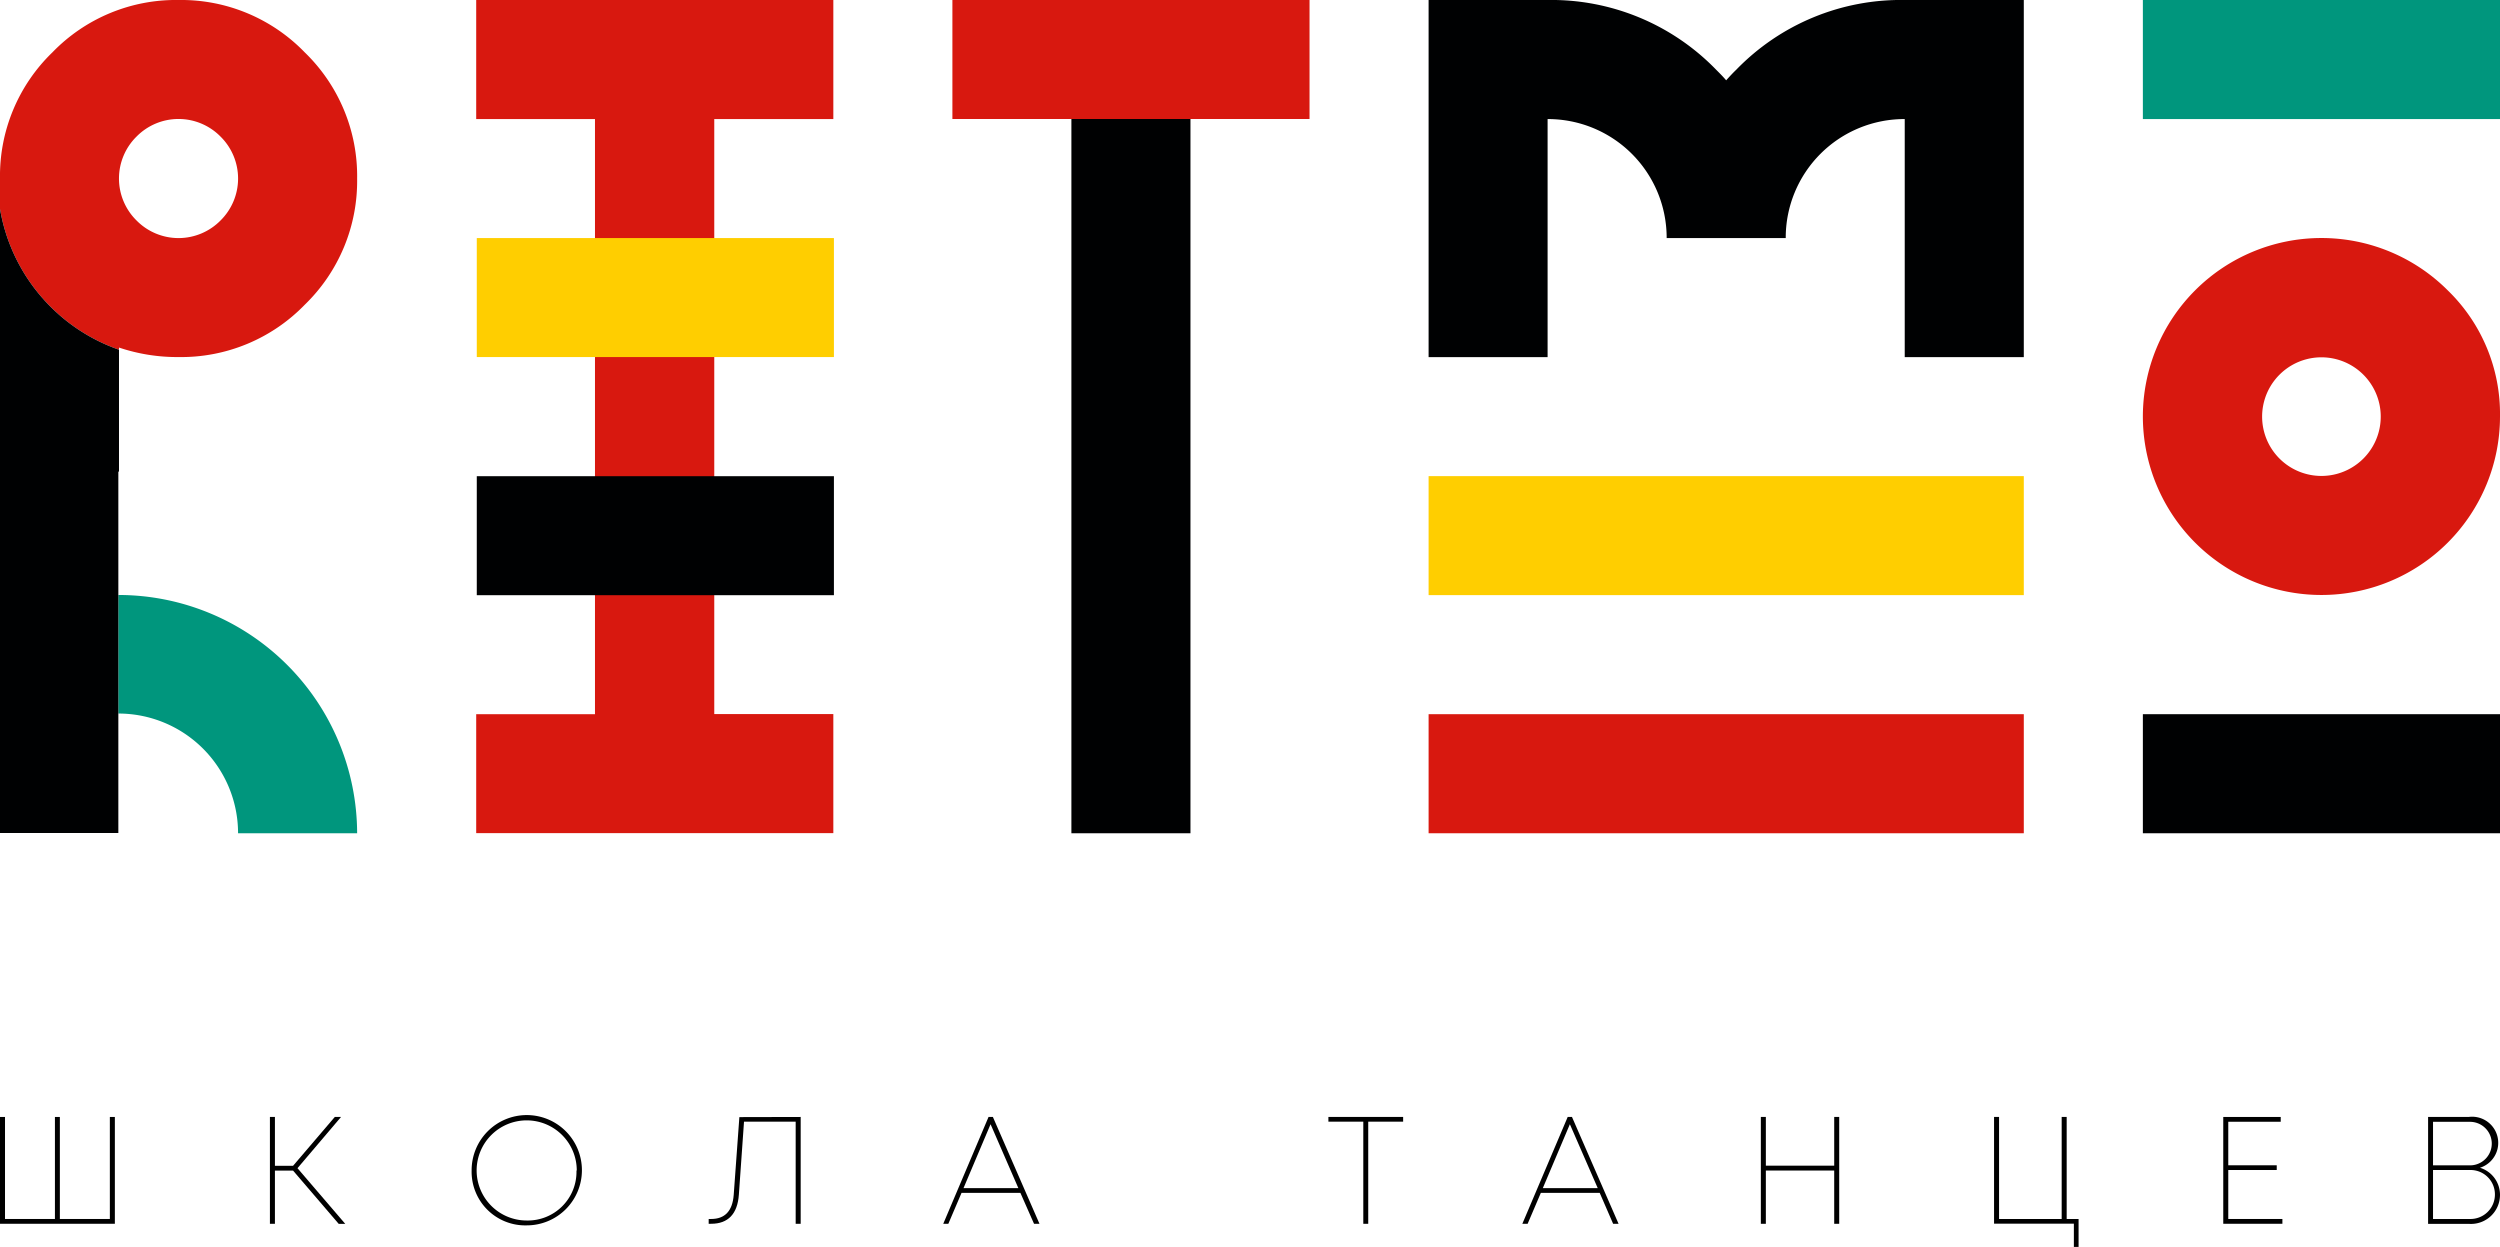 <?xml version="1.0" encoding="UTF-8"?> <svg xmlns="http://www.w3.org/2000/svg" viewBox="0 0 344.55 171.86"><defs><style>.cls-1{fill:#d8180f;}.cls-2{fill:#000102;}.cls-3{fill:#ffce00;}.cls-4{fill:#00967d;}</style></defs><title>Asset 5</title><g id="Layer_2" data-name="Layer 2"><g id="Layer_1-2" data-name="Layer 1"><path class="cls-1" d="M82,16.41H65.63V0h49.22V16.41H98.44v82h16.41v16.41H65.63V98.43H82Z"></path><path class="cls-2" d="M147.66,0h16.41V114.84H147.66Z"></path><path class="cls-2" d="M213.29,49.22h-16.4V0h16.4a31.63,31.63,0,0,1,23.22,9.6c.49.49,1,1,1.39,1.47.44-.49.91-1,1.4-1.47A31.59,31.59,0,0,1,262.51,0h16.41V49.22H262.51V16.41a16.35,16.35,0,0,0-16.4,16.4H229.7a16.37,16.37,0,0,0-16.41-16.4Z"></path><rect class="cls-3" x="196.89" y="65.62" width="82.03" height="16.4"></rect><rect class="cls-1" x="196.89" y="98.43" width="82.03" height="16.41"></rect><rect class="cls-4" x="295.33" width="49.22" height="16.41"></rect><rect class="cls-2" x="295.33" y="98.43" width="49.22" height="16.41"></rect><path class="cls-1" d="M337.33,40a24.61,24.61,0,0,0-42,17.39,24.61,24.61,0,0,0,49.22,0A23.71,23.71,0,0,0,337.33,40ZM325.72,63.2a8.17,8.17,0,1,1-11.56-11.56A8.17,8.17,0,1,1,325.72,63.2Z"></path><path class="cls-1" d="M42,7.22A23.69,23.69,0,0,0,24.61,0,23.67,23.67,0,0,0,7.22,7.22,23.67,23.67,0,0,0,0,24.61V28.8A25,25,0,0,0,16.4,48.2v-.3a25.18,25.18,0,0,0,8.21,1.31A23.72,23.72,0,0,0,42,42a23.73,23.73,0,0,0,7.22-17.39A23.71,23.71,0,0,0,42,7.22ZM30.39,30.39a8.12,8.12,0,0,1-11.57,0,8.12,8.12,0,0,1,0-11.57,8.12,8.12,0,0,1,11.57,0,8.12,8.12,0,0,1,0,11.57Z"></path><path class="cls-4" d="M32.81,114.84H49.22A32.91,32.91,0,0,0,16.31,82V98.34A16.5,16.5,0,0,1,32.81,114.84Z"></path><path class="cls-2" d="M16.31,65h.09V48.2A25,25,0,0,1,0,28.8v86H16.31Z"></path><rect class="cls-3" x="65.71" y="32.81" width="49.22" height="16.4"></rect><rect class="cls-2" x="65.71" y="65.63" width="49.22" height="16.4"></rect><rect class="cls-1" x="131.26" width="49.22" height="16.4"></rect><path d="M15.83,153.94v14.72H0V153.94H.69V168H7.57V153.94h.68V168h6.89V153.94Z"></path><path d="M40.39,161.33h-2.5v7.33H37.2V153.94h.69v6.73h2.5l5.75-6.73H47L41,161l6.58,7.67h-.9Z"></path><path d="M65,161.32a7.6,7.6,0,1,1,7.6,7.56A7.39,7.39,0,0,1,65,161.32Zm14.49,0a6.9,6.9,0,1,0-6.89,6.89A6.71,6.71,0,0,0,79.45,161.32Z"></path><path d="M110.35,153.94v14.72h-.69V154.59h-7.12l-.71,10.07c-.19,2.65-1.49,4-3.81,4h-.35V168H98c1.91,0,2.95-1.1,3.12-3.32l.78-10.72Z"></path><path d="M140.63,164.4h-8.11l-1.82,4.26H130l6.24-14.72h.6l6.42,14.72h-.75Zm-7.84-.65h7.56l-3.83-8.81Z"></path><path d="M193.38,154.59h-4.81v14.07h-.68V154.59h-4.81v-.65h10.3Z"></path><path d="M220.47,164.4h-8.11l-1.82,4.26h-.73l6.25-14.72h.59l6.42,14.72h-.75Zm-7.84-.65h7.57l-3.84-8.81Z"></path><path d="M253.48,153.94v14.72h-.69v-7.34h-9.42v7.34h-.69V153.94h.69v6.71h9.42v-6.71Z"></path><path d="M286.47,168v3.85h-.65v-3.2h-11V153.94h.69V168h8.63V153.94h.69V168Z"></path><path d="M314.56,168v.66h-8.15V153.94h7.92v.66H307.1v6h6.68v.65H307.1V168Z"></path><path d="M344.55,164.67a4,4,0,0,1-4.31,4h-5.6V153.94h5.58a3.6,3.6,0,0,1,1.57,7A3.9,3.9,0,0,1,344.55,164.67Zm-9.23-10.06v6h5.15a3,3,0,1,0-.11-6Zm8.53,10a3.36,3.36,0,0,0-3.38-3.36h-5.15V168h5.07A3.37,3.37,0,0,0,343.85,164.61Z"></path></g></g></svg> 
